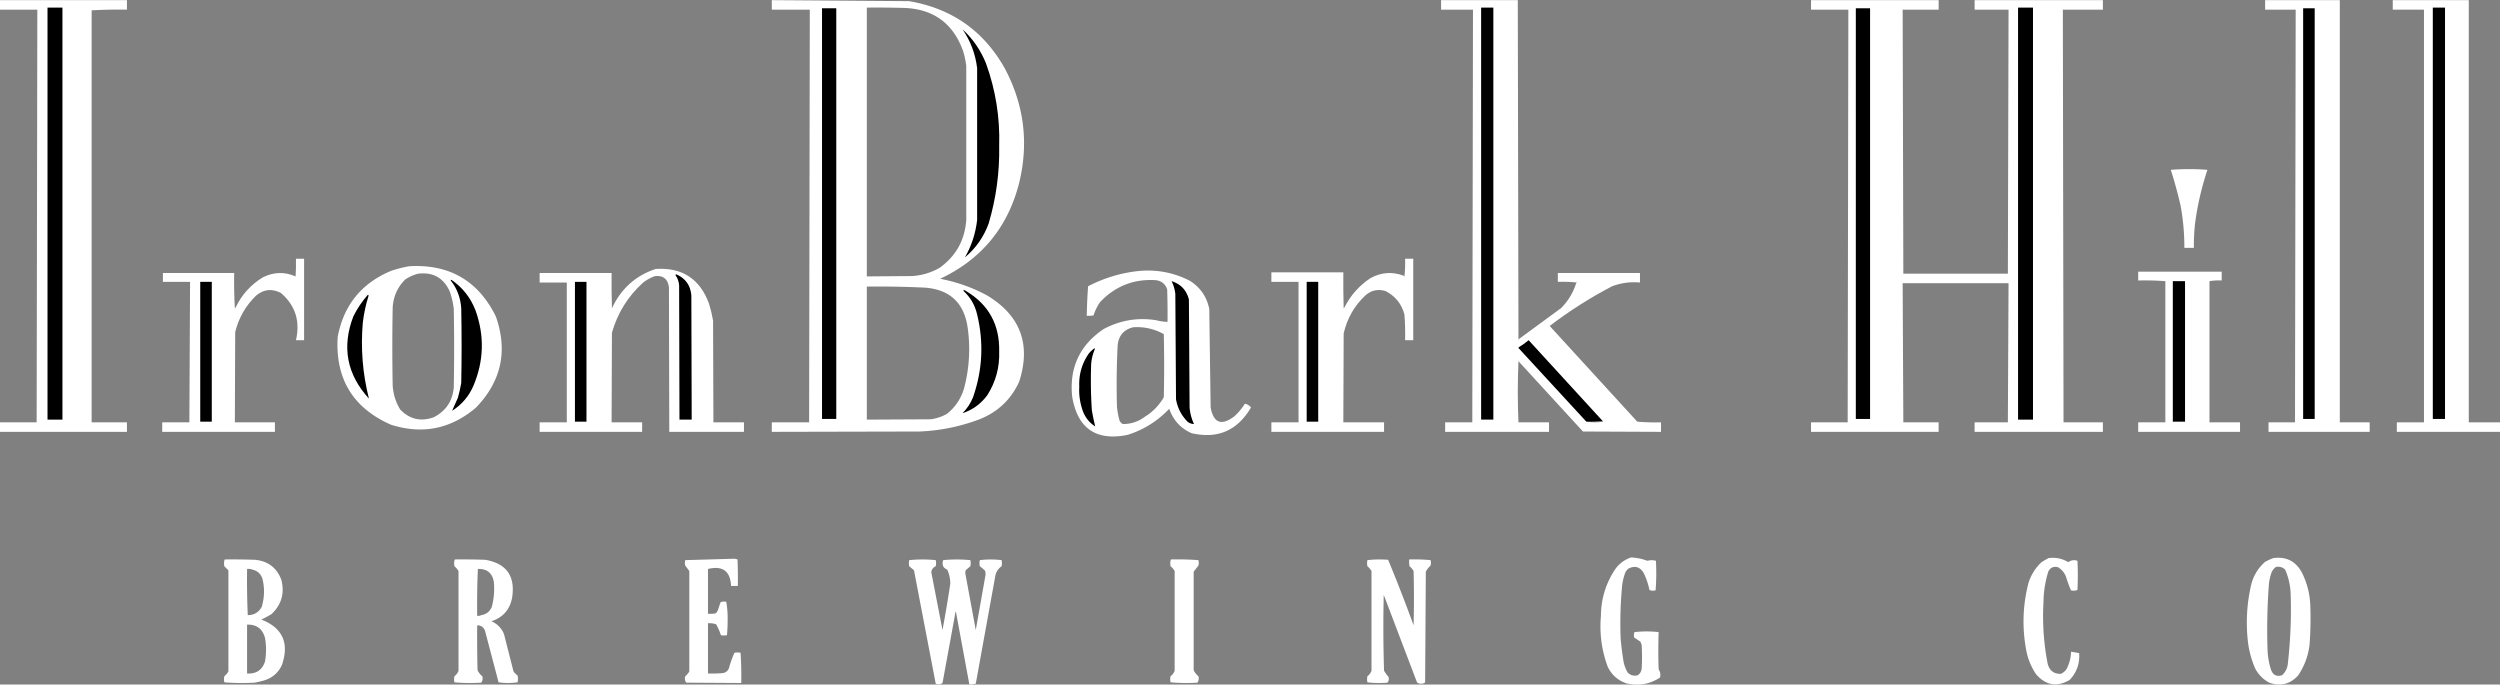 <svg xmlns="http://www.w3.org/2000/svg" viewBox="0 0 3683 1008.5"><rect x="0" y="0" width="3683" height="1008.5" fill="#808080" stroke="none"/><path fill="#fff" d="M187 622.2h-52v-607c17.2-1 34.5-1.3 52-1V.2H0v14h55l-1 608H0v14h187v-14z"/><path d="M70 11.2h22v607H70v-607z"/><path fill="#fff" d="M436 381.2c.2 8.7 0 17.3-.5 26-16.4-7.1-32.5-6.6-48.5 1.5-17.8 10.9-31.1 25.8-40 44.5-.1.5-.4.9-1 1-1-17.3-1.3-34.7-1-52H240v13h40l-1 207h-40v14h166v-14h-59l.5-133c5.1-20.8 15.3-38.6 30.5-53.5 11.4-9.7 23.8-11 37-4 21.2 18.4 28.5 41.6 22 69.5h12v-120h-12z"/><path d="M295 415.2h17v206h-17v-206z"/><path fill="#fff" d="M730.5 466.2c-26-52.6-68.5-77.3-127.5-74-8.7 1.5-17.4 3.7-26 6.5-44.1 18.1-70.6 50.6-79.5 97.5-3.8 61.6 22.4 104.8 78.5 129.5 46.4 14.7 88 6.3 125-25 37.5-38.7 47.4-83.5 29.5-134.5zm-62 105c-1.9 19.9-11.8 34.4-29.5 43.5-19.1 6.8-35.6 3-49.5-11.5-6.5-10.7-10.1-22.4-11-35a3149.07 3149.07 0 0 1 0-115c.9-16.3 7.1-30.1 18.5-41.5 5.9-3.9 12.3-6.8 19-8.5 21.9-2.6 37.4 6.1 46.5 26 3 8.4 5 17.1 6 26a3204.07 3204.07 0 0 1 0 116z"/><path d="M542 434.2c.6.2.9.7 1 1.5-4.1 12.9-6.9 26.1-8.5 39.5-3.3 38-.3 75.3 9 112-32.5-35.6-40.2-75.9-23-121 5.8-11.7 13-22.4 21.5-32zm122-21c.1-.5.4-.9 1-1 16.4 11.3 28.3 26.3 35.5 45 13.4 37.4 12.4 74.4-3 111-6.7 15.6-17.2 27.9-31.5 37l8.5-19c2.1-7.3 3.7-14.6 5-22 .7-36.7.7-73.3 0-110-1-15.5-6.1-29.1-15.5-41z"/><path fill="#fff" d="M1051 622.2l-.5-150c-1.5-8.5-3.5-16.8-6-25-13.5-36.5-39.7-53.5-78.5-51-29.8 9.9-51.3 29.3-64.5 58-.5-17.3-.7-34.7-.5-52H795v14h40v206h-40v14h151v-14h-45l.5-132c8.2-28.9 23.4-53.4 45.5-73.5 5.4-4.4 11.4-7.7 18-10 12.1-1.2 18.9 4.3 20.5 16.5l.5 213h110v-14h-45z"/><path d="M847 415.2h17v206h-17v-206zm148-10c.2-.6.7-.9 1.5-1 13.4 5.9 20.8 16.2 22 31l.5 183h-18l-.5-198c-.5-5.7-2.3-10.7-5.5-15z"/><path fill="#fff" d="M1455 435.7c-22-12-45.3-20.3-70-25 61-28.7 99.9-75.9 116.5-141.5 14.2-58.7 7.2-114.7-21-168-31.2-55.7-78.4-88.9-141.5-99.5L1137 .2v14h56l-1 608h-55v14l218-.5c30.3-1.3 59.7-7.3 88-18 27-10.7 46.5-29.2 58.5-55.5 17.5-54.6 2-96.8-46.5-126.5zM1277 11.2c18.7-.2 37.3 0 56 .5 42.4 1.9 70.9 22.8 85.5 62.5 2.4 7.5 4.1 15.2 5 23v227c-2.2 29.9-15.4 53.4-39.5 70.5-12.7 7.2-26.4 11.2-41 12l-66 .5v-396zm143.5 560c-4.4 15.6-12.9 28.5-25.5 38.5-7.5 4.2-15.5 6.9-24 8l-94 .5v-196a1506.21 1506.21 0 0 1 85 1.5c36.9 2.6 58.1 22.1 63.5 58.5 4.3 30 2.6 59.6-5 89z"/><path d="M1211 12.2h21v605h-21v-605zm207 31c15.2 14 26.7 30.7 34.5 50 14.3 39.4 20.8 80.1 19.5 122 .7 38.8-4.5 76.8-15.5 114-7.2 19.8-18.9 36.5-35 50 9.7-16.9 15.7-35.2 18-55v-224c-2.6-20.9-9.7-39.9-21.5-57zm1 385c1.2-1 2.6-.8 4 .5 33.5 19.9 49.8 49.6 49 89 .8 23.4-5.1 44.9-17.5 64.5-9.5 12.8-21.6 21.7-36.5 26.5 6.7-6.7 11.9-14.6 15.5-23.5 14-40.1 16-80.8 6-122-3.3-14-10.1-25.6-20.5-35z"/><path fill="#fff" d="M1834 594.7c-4.4 7.1-9.7 13.4-16 19-18.8 13.9-30.3 9.4-34.5-13.5l-2-145c-3.6-17.9-13.1-31.7-28.5-41.5-23.6-12.1-48.6-16.9-75-14.5-26.3 2.7-51.3 10.2-75 22.5-1.1 14.4-1.7 28.9-2 43.5 3.4.2 6.7 0 10-.5 2.2-7 5.4-13.5 9.5-19.5 22.1-23.4 49.2-34.3 81.5-32.5 8.8.8 14.6 5.3 17.5 13.5.5 16 .7 32 .5 48-5.8-.2-11.4-1-17-2.5-27.2-4.2-52.8.1-77 13-35.3 23.7-50.8 56.9-46.5 99.5 7.9 47 35.1 65.8 81.5 56.5 23.9-7.5 44.4-20.4 61.5-38.5 5.8 16.8 16.8 28.8 33 36 38.5 8.8 67.6-3.9 87.5-38-2.5-2.9-5.5-4.8-9-5.5zm-119.5-9.5c-6.8 11.8-15.9 21.3-27.5 28.5-9.8 7.4-20.8 11.1-33 11a16.07 16.07 0 0 1-4.5-4.5c-2-6.9-3.3-13.9-4-21-.8-30-.5-60 1-90 1.2-14.4 8.8-23.4 22.5-27 16.2-1.2 31.4 2.2 45.5 10a2059.55 2059.55 0 0 1 0 93z"/><path d="M1612 513.2c.5.1.9.4 1 1-3 7-4.9 14.3-5.5 22-.8 22.7-.5 45.4 1 68 1.4 8.2 3 16.2 5 24-8.4-5.3-14.4-12.7-18-22-4.3-11.8-6.2-23.9-5.5-36.5-.8-18.2 4-34.7 14.5-49.5 2.4-2.6 4.9-4.9 7.5-7zm114-99c13.5 4.3 22 13.3 25.5 27l1 159a71.16 71.16 0 0 0 6.5 24.5c-3.2-.1-6.2-1.1-9-3-9.4-9.3-15.2-20.4-17.5-33.5l-1-155c-.7-6.7-2.6-13.1-5.5-19z"/><path fill="#fff" d="M2070 381.2c.3 8.7 0 17.4-1 26-.6-.1-.9-.5-1-1-16.9-6.3-33.2-5.1-49 3.5-16.4 10.9-29 25-38 42.5-.3.8-.8 1.5-1.5 2-.5-17.7-.7-35.3-.5-53h-106v14h40v207h-40v14h166v-14h-60l.5-131c5.1-22.3 15.9-41.1 32.5-56.5 8.6-7.2 18.3-9.2 29-6 14.4 7.3 23.8 18.8 28 34.5 1 12.5 1.3 25.2 1 38h12v-120h-12z"/><path d="M1925 415.2h17v206h-17v-206z"/><path fill="#fff" d="M2412 621.2l-129-141c28.9-22.1 59.6-41.6 92-58.5 13.2-5 26.8-6.8 41-5.5v-14h-121v13c9.4-.3 18.7 0 28 1-.1.6-.5.9-1 1-4.4 14-11.7 26.1-22 36.5l-62 45.5c-.1.5-.4.9-1 1l-1-500h-113v14h47l-1 608h-40v14h153v-14h-45c-1.3-29.8-1.3-59.8 0-90 .6.1.9.5 1 1l94 102.5 115 .5v-14c-11.7.3-23.4 0-35-1zm-75 0c8.2.3 16.2 0 24-1 .5.1.9.4 1 1-8.5 1.3-16.8 1.3-25 0z"/><path d="M2182 11.2h18v607h-18v-607zm179 609c-7.8 1-15.8 1.3-24 1l-99.5-108c-.7-.8-.5-1.5.5-2 4.9-2.9 9.6-6.3 14-10l109 119z"/><path fill="#fff" d="M3039 14.2h59V.2h-189v14h50l-1 389h-154l-1-389h53V.2h-188v14h55l-1 608h-54v14h188v-14h-52l-1-205h156l-1 205h-49v14h189v-14h-58l-1-608z"/><path d="M2734 12.2h21v605h-21v-605zm239-1h22v607h-22v-607z"/><path d="M3198 250.2c5.6 17.4 10.4 35.1 14.5 53 3.7 20.5 5.6 41.2 5.5 62h14c-.1-11.4.4-22.7 1.5-34 3.5-27.6 9.7-54.6 18.5-81a347.67 347.67 0 0 0-54 0zm57 372v-208c5.8-1 11.8-1.3 18-1v-13h-123v13c13.5-.3 26.8 0 40 1v208h-40v14h150v-14h-45z" fill="#fff"/><path d="M3201 414.2h18v207h-18v-207z"/><path fill="#fff" d="M3491 622.2h-44V.2h-110v14h45l-1 608h-39v14h149v-14z"/><path d="M3393 12.2h17v605h-17v-605z"/><path fill="#fff" d="M3637 622.2V.2h-112v14h46v608h-40v14h152v-14h-46z"/><path d="M3584 11.2h18v606h-18v-606z"/><path d="M2443.5 986.2a840.5 840.5 0 0 1 0-55c-11.8-1.3-23.6-1.3-35.5 0-1.1 2.6-1.2 5.3-.5 8l9 6c.9 1.6 1.5 3.2 2 5a291.93 291.93 0 0 1 0 35c-.5 3.9-2.4 7.1-5.5 9.5-6.2 1.7-11.4.2-15.5-4.5-2.5-4.6-4.4-9.4-5.5-14.5a425.05 425.05 0 0 1-4.5-35.5c-.9-25.1-.3-50.1 2-75 .6-7.6 2.3-14.9 5-22 1.1-2.1 2.6-3.9 4.5-5.5 9.5-4.9 17-2.7 22.5 6.5 3.9 8 6.7 16.3 8.5 25 2.9 1.2 5.9 1.3 9 .5 1.2-14.4 1.3-28.9.5-43.5-4.1-1.2-8.3-1.2-12.5 0-7.8-2.9-15.8-4.6-24-5-9 3-16.5 8.3-22.5 16-14.4 21-21.8 44.3-22 70-2.3 25.8 1 50.8 10 75 5.7 12 14.9 20.2 27.5 24.5 17.8 4.2 34.3 1.4 49.5-8.5 1.1-4.4.4-8.4-2-12zm-336-161c-10.4-1-20.9-1.3-31.5-1-.2 3.3 0 6.7.5 10 2.4 2 4.4 4.4 6 7a1524.07 1524.07 0 0 1 0 80c-11.8-32.5-24.3-64.7-37.5-96.5-10.2-.8-20.4-.7-30.5.5-.7 3-.7 6 0 9 2.4 2 4.4 4.4 6 7v147c-1.2 3.2-3.2 5.9-6 8-.7 3-.7 6 0 9 9.8 1.2 19.6 1.3 29.5.5 2-2.5 2.5-5.3 1.5-8.5-2.4-2.9-4.6-5.9-6.5-9-1.2-37.2-1.3-74.5-.5-112 .4 1.4.9 2.7 1.5 4l47.5 125c1.6 1.5 3.6 2.2 6 2 2.4.2 4.4-.5 6-2l1-163c1.8-3.4 4.2-6.4 7-9 .7-2.7.7-5.4 0-8zm-349 162v-145l7-9a15.5 15.5 0 0 0 0-8c-13.4-1-26.9-1.3-40.5-1-1.1 3.2-1.2 6.6-.5 10 2.4 2 4.4 4.4 6 7v147c-1.2 3.2-3.2 5.9-6 8-.7 3-.7 6 0 9 13.1 1.2 26.3 1.3 39.5.5 2-2.8 2.5-6 1.5-9.5-3.1-2.5-5.4-5.5-7-9zm-283-162a131.77 131.77 0 0 0-32 0c-.7 3-.7 6 0 9 2.8 2.1 5.5 4.4 8 7 .2 1.7.3 3.3.5 5l-14.5 82-15.5-84c.2-1.3.3-2.7.5-4l7-6c.7-3 .7-6 0-9-13.3-1.3-26.7-1.3-40 0-2.2 6.7-.2 11.4 6 14 2.9 6.5 4.4 13.3 4.5 20.5-3.4 22.9-7.3 45.7-11.5 68.5l-16.5-85c.4-4.2 2.5-7.2 6.5-9 .7-3 .7-6 0-9-13-1.3-26-1.3-39 0-.7 3-.7 6 0 9l7 6 32 167c3.6 1.6 6.9 1.3 10-1l18.5-101c.7-5.3 1.3-5.3 2 0l19 103c3.3.3 6.4-.1 9.5-1l29-160c1.4-5.4 4.4-9.7 9-13 .7-3 .7-6 0-9zM1091 961.7c-3-.7-6-.7-9 0a143.18 143.18 0 0 0-7.5 20.5c-1.3 5.7-4.8 8.8-10.5 9.5-7 .5-14 .7-21 .5v-74c4.1-.3 8.1.2 12 1.5 2.9 5.1 5.2 10.4 7 16 3 .7 6 .7 9 0 .7-8.1 1-16.3 1-24.5a150.95 150.95 0 0 0-2-24.5 13.02 13.02 0 0 0-8.5.5l-4 12c-.8 1.8-1.9 3.3-3.5 4.5-3.7.5-7.3.7-11 .5v-66c21.6-5.2 32.9 3.1 34 25h10c.2-13 0-26-.5-39-2.4-.9-4.9-1.3-7.5-1l-69.5 2a15.5 15.5 0 0 0 0 8l6 8v148c-1.6 2.6-3.6 5-6 7-1 3.5-.5 6.7 1.5 9.5l81 .5c.3-15 0-29.8-1-44.5zm-328.5 33.5c-2.3-1.7-4.3-3.7-6-6l-14-55c-3.6-8.8-9.8-15.1-18.5-19 17.1-5.6 27.3-17.3 30.5-35 4.8-31.5-8.3-50-39.5-55.5-15-.5-30-.7-45-.5-1.1 3.2-1.2 6.6-.5 10 2.4 2 4.4 4.4 6 7v147c-1.2 3.2-3.2 5.9-6 8-.7 3-.7 6 0 9 13.1 1.2 26.3 1.3 39.5.5 2-2.8 2.5-6 1.5-9.5-3.1-2.4-5.4-5.4-7-9-.5-22-.7-44-.5-66 5.6.1 9.4 2.7 11.5 8l20 76a101 101 0 0 0 28 0c.7-3.4.7-6.7 0-10zm-53.5-89c-1.8 1-3.8 1.3-6 1-.3-23.2 0-46.2 1-69 13.3-.5 21.2 5.8 23.5 19 1.2 12.6.2 24.9-3 37-3 6.8-8.2 10.8-15.5 12zm-324 6.5c5.2-2.4 10.2-5.1 15-8 14.7-13.9 19.5-30.8 14.5-50.5-6.7-17.7-19.5-27.5-38.5-29.5-15-.5-30-.7-45-.5-1.1 3.2-1.2 6.6-.5 10l6 6v149c-1.6 2.6-3.6 5-6 7-.7 3-.7 6 0 9 14.8 1.2 29.6 1.3 44.5.5 4.4-.8 8.7-1.8 13-3 12.9-3.6 22-11.4 27.5-23.5 10.8-32.1.6-54.3-30.5-66.5zm-21-74.5c2.9-.3 5.6 0 8 1 7.2 1.7 12 6 14.5 13 3.6 14.1 3.2 28.1-1 42-4.5 8-11.3 12-20.5 12-1-22.5-1.3-45.2-1-68zm26.5 136c-4.1 12.8-12.9 18.8-26.5 18v-72c14.1-.4 23 6.3 26.5 20 1.9 11.3 1.9 22.6 0 34zm2672.5-12c-4-.8-8-1.5-12-2-.1 7.3-1.6 14.3-4.5 21-1.8 5.4-5.3 9.2-10.5 11.5-10.5.2-17-5-19.5-15.5a365.42 365.42 0 0 1-6-91c.2-15 2.6-29.7 7-44 3-6.1 7.9-8.3 14.5-6.5 5.2 3.2 9.1 7.7 11.5 13.5 2.1 7 4.6 13.9 7.5 20.5 3.3.8 6.4.6 9.5-.5a440.5 440.5 0 0 0 0-43c-4.9-1.7-9.4-1-13.5 2-8.9-5.4-18.6-7.4-29-6-3.7 1.9-7.4 4-11 6.5-8.6 8.3-14.7 18.1-18.5 29.5-8.8 33.7-9.8 67.7-3 102 2.5 11.9 7.2 22.9 14 33 14.2 16.5 30.7 19.4 49.5 8.5 10.5-11.2 15.1-24.3 14-39.5zm340.5-71c-.7-16.5-4.7-32.2-12-47-9-17.2-23.1-24.6-42.5-22a91.37 91.37 0 0 0-12 5.5c-10.3 9-17.1 20.2-20.5 33.5-6.4 27.4-8 55-5 83 1.6 14.2 5.3 27.9 11 41 4.8 8.8 11.7 15.7 20.5 20.5 16.6 5.8 30.7 2.3 42.5-10.5 9.4-13.9 15.1-29.2 17-46 1.4-19.4 1.8-38.7 1-58zm-33 86c-.6 7-3.4 12.8-8.5 17.5-8.1 2.6-13.6-.2-16.5-8.5-3-9.4-4.6-19.1-5-29-1-32-.4-64 2-96 .6-6.2 1.9-12.2 4-18 1.5-3.3 3.6-6 6.5-8 5.3-.9 9.8.4 13.5 4 4.6 10.5 7.2 21.5 8 33 1.3 35.1-.1 70.1-4 105z" fill="#fff"/></svg>